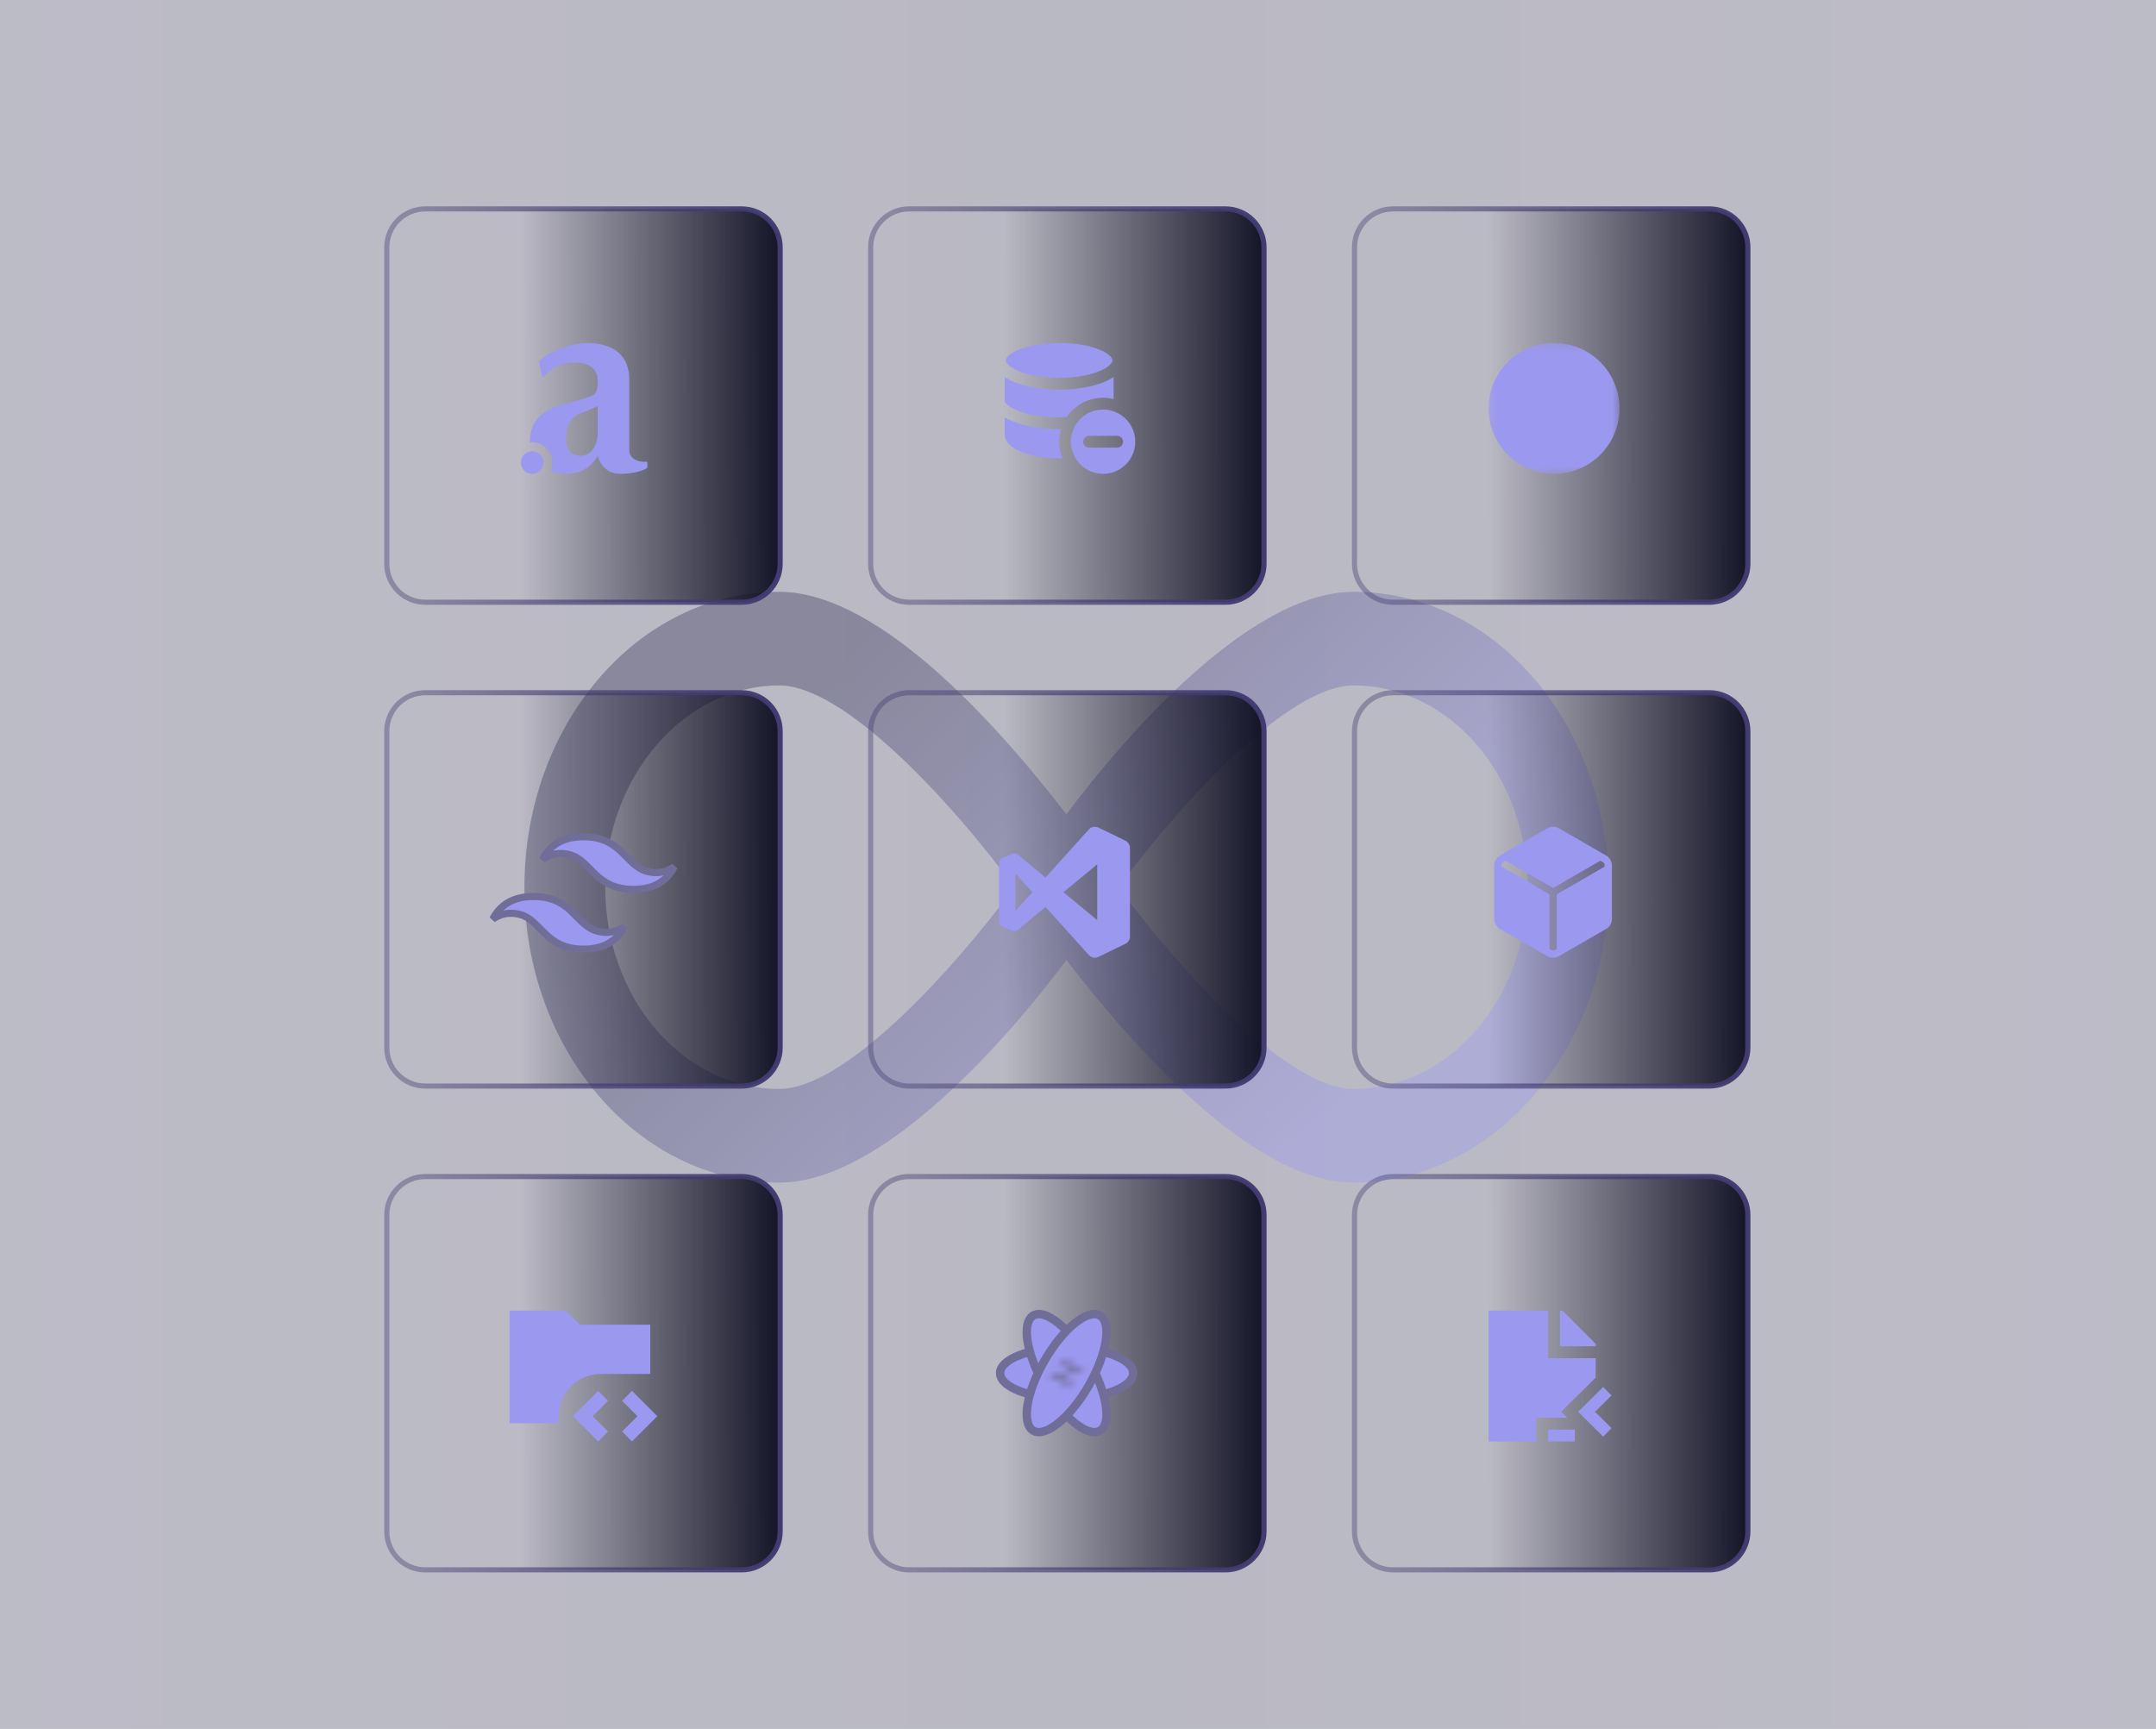 <svg width="303" height="243" viewBox="0 0 303 243" fill="none" xmlns="http://www.w3.org/2000/svg">
<rect width="303" height="243" fill="url(#paint0_linear_185_15355)" fill-opacity="0.3"/>
<g opacity="0.4" filter="url(#filter0_df_185_15355)">
<path d="M190.225 83.179C175.597 83.179 157.942 103.643 149.872 114.46C141.549 103.643 124.146 83.179 109.518 83.179C89.594 83.179 73.705 101.889 73.705 124.692C73.705 147.496 89.594 166.206 109.518 166.206C124.146 166.206 141.801 145.741 149.872 134.925C158.194 145.741 175.597 166.206 190.225 166.206C209.897 166.206 226.038 147.496 226.038 124.692C226.038 101.889 210.149 83.179 190.225 83.179ZM109.518 153.05C95.899 153.05 85.054 140.187 85.054 124.692C85.054 109.198 96.151 96.334 109.518 96.334C118.598 96.334 133.478 112.414 142.558 124.692C133.478 136.971 118.598 153.05 109.518 153.05ZM190.225 153.05C181.145 153.05 166.265 136.971 157.186 124.692C166.265 112.414 181.145 96.334 190.225 96.334C203.844 96.334 214.689 109.198 214.689 124.692C214.689 140.187 203.844 153.05 190.225 153.05Z" fill="#9B98F0"/>
<path d="M190.225 83.179C175.597 83.179 157.942 103.643 149.872 114.46C141.549 103.643 124.146 83.179 109.518 83.179C89.594 83.179 73.705 101.889 73.705 124.692C73.705 147.496 89.594 166.206 109.518 166.206C124.146 166.206 141.801 145.741 149.872 134.925C158.194 145.741 175.597 166.206 190.225 166.206C209.897 166.206 226.038 147.496 226.038 124.692C226.038 101.889 210.149 83.179 190.225 83.179ZM109.518 153.05C95.899 153.05 85.054 140.187 85.054 124.692C85.054 109.198 96.151 96.334 109.518 96.334C118.598 96.334 133.478 112.414 142.558 124.692C133.478 136.971 118.598 153.05 109.518 153.05ZM190.225 153.05C181.145 153.05 166.265 136.971 157.186 124.692C166.265 112.414 181.145 96.334 190.225 96.334C203.844 96.334 214.689 109.198 214.689 124.692C214.689 140.187 203.844 153.05 190.225 153.05Z" fill="url(#paint1_linear_185_15355)" fill-opacity="0.6"/>
</g>
<path d="M190.36 34.759C190.36 31.777 192.777 29.36 195.759 29.36H240.241C243.223 29.36 245.64 31.777 245.64 34.759V79.241C245.64 82.223 243.223 84.64 240.241 84.64H195.759C192.777 84.64 190.36 82.223 190.36 79.241V34.759Z" fill="url(#paint2_linear_185_15355)"/>
<path d="M190.36 34.759C190.36 31.777 192.777 29.36 195.759 29.36H240.241C243.223 29.36 245.64 31.777 245.64 34.759V79.241C245.64 82.223 243.223 84.64 240.241 84.64H195.759C192.777 84.64 190.36 82.223 190.36 79.241V34.759Z" stroke="url(#paint3_linear_185_15355)" stroke-width="0.72"/>
<mask id="mask0_185_15355" style="mask-type:luminance" maskUnits="userSpaceOnUse" x="209" y="48" width="19" height="19">
<path d="M209.199 48.2H227.599V66.6H209.199V48.2Z" fill="white"/>
<path fill-rule="evenodd" clip-rule="evenodd" d="M215.569 54.569V55.985H216.985V54.569H215.569ZM214.862 53.508C214.768 53.508 214.678 53.545 214.611 53.611C214.545 53.678 214.508 53.768 214.508 53.862V56.692C214.508 56.786 214.545 56.876 214.611 56.943C214.678 57.009 214.768 57.046 214.862 57.046H217.692C217.786 57.046 217.876 57.009 217.943 56.943C218.009 56.876 218.046 56.786 218.046 56.692V53.862C218.046 53.768 218.009 53.678 217.943 53.611C217.876 53.545 217.786 53.508 217.692 53.508H214.862ZM219.816 54.569V55.985H221.231V54.569H219.816ZM219.108 53.508C219.014 53.508 218.924 53.545 218.858 53.611C218.791 53.678 218.754 53.768 218.754 53.862V56.692C218.754 56.786 218.791 56.876 218.858 56.943C218.924 57.009 219.014 57.046 219.108 57.046H221.939C222.032 57.046 222.122 57.009 222.189 56.943C222.255 56.876 222.292 56.786 222.292 56.692V53.862C222.292 53.768 222.255 53.678 222.189 53.611C222.122 53.545 222.032 53.508 221.939 53.508H219.108ZM215.569 58.816V60.231H216.985V58.816H215.569ZM214.862 57.754C214.768 57.754 214.678 57.791 214.611 57.858C214.545 57.924 214.508 58.014 214.508 58.108V60.939C214.508 61.032 214.545 61.122 214.611 61.189C214.678 61.255 214.768 61.292 214.862 61.292H217.692C217.786 61.292 217.876 61.255 217.943 61.189C218.009 61.122 218.046 61.032 218.046 60.939V58.108C218.046 58.014 218.009 57.924 217.943 57.858C217.876 57.791 217.786 57.754 217.692 57.754H214.862Z" fill="black"/>
<path d="M218.754 58.108C218.754 58.014 218.791 57.924 218.858 57.858C218.924 57.792 219.014 57.754 219.108 57.754H221.939C222.032 57.754 222.122 57.792 222.189 57.858C222.255 57.924 222.292 58.014 222.292 58.108V60.939C222.292 61.033 222.255 61.123 222.189 61.189C222.122 61.256 222.032 61.293 221.939 61.293H219.108C219.014 61.293 218.924 61.256 218.858 61.189C218.791 61.123 218.754 61.033 218.754 60.939V58.108Z" fill="black"/>
<path fill-rule="evenodd" clip-rule="evenodd" d="M212.738 52.447C212.738 52.259 212.813 52.079 212.946 51.946C213.078 51.813 213.258 51.739 213.446 51.739H215.923C216.111 51.739 216.291 51.813 216.423 51.946C216.556 52.079 216.631 52.259 216.631 52.447C216.631 52.634 216.556 52.814 216.423 52.947C216.291 53.08 216.111 53.154 215.923 53.154H213.446C213.258 53.154 213.078 53.08 212.946 52.947C212.813 52.814 212.738 52.634 212.738 52.447Z" fill="black"/>
<path fill-rule="evenodd" clip-rule="evenodd" d="M213.446 51.739C213.634 51.739 213.814 51.813 213.946 51.946C214.079 52.079 214.154 52.259 214.154 52.447V54.923C214.154 55.111 214.079 55.291 213.946 55.424C213.814 55.556 213.634 55.631 213.446 55.631C213.258 55.631 213.078 55.556 212.946 55.424C212.813 55.291 212.738 55.111 212.738 54.923V52.447C212.738 52.259 212.813 52.079 212.946 51.946C213.078 51.813 213.258 51.739 213.446 51.739ZM213.446 63.062C213.258 63.062 213.078 62.987 212.946 62.855C212.813 62.722 212.738 62.542 212.738 62.354V59.877C212.738 59.69 212.813 59.51 212.946 59.377C213.078 59.244 213.258 59.169 213.446 59.169C213.634 59.169 213.814 59.244 213.946 59.377C214.079 59.51 214.154 59.69 214.154 59.877V62.354C214.154 62.542 214.079 62.722 213.946 62.855C213.814 62.987 213.634 63.062 213.446 63.062Z" fill="black"/>
<path fill-rule="evenodd" clip-rule="evenodd" d="M212.738 62.354C212.738 62.166 212.813 61.986 212.946 61.854C213.078 61.721 213.258 61.647 213.446 61.647H215.923C216.111 61.647 216.291 61.721 216.423 61.854C216.556 61.986 216.631 62.166 216.631 62.354C216.631 62.542 216.556 62.722 216.423 62.855C216.291 62.987 216.111 63.062 215.923 63.062H213.446C213.258 63.062 213.078 62.987 212.946 62.855C212.813 62.722 212.738 62.542 212.738 62.354ZM224.061 62.354C224.061 62.542 223.987 62.722 223.854 62.855C223.721 62.987 223.541 63.062 223.354 63.062H220.877C220.689 63.062 220.509 62.987 220.376 62.855C220.244 62.722 220.169 62.542 220.169 62.354C220.169 62.166 220.244 61.986 220.376 61.854C220.509 61.721 220.689 61.647 220.877 61.647H223.354C223.541 61.647 223.721 61.721 223.854 61.854C223.987 61.986 224.061 62.166 224.061 62.354Z" fill="black"/>
<path fill-rule="evenodd" clip-rule="evenodd" d="M223.354 63.062C223.166 63.062 222.986 62.987 222.854 62.855C222.721 62.722 222.646 62.542 222.646 62.354V59.877C222.646 59.69 222.721 59.51 222.854 59.377C222.986 59.244 223.166 59.169 223.354 59.169C223.542 59.169 223.722 59.244 223.855 59.377C223.987 59.51 224.062 59.69 224.062 59.877V62.354C224.062 62.542 223.987 62.722 223.855 62.855C223.722 62.987 223.542 63.062 223.354 63.062ZM223.354 51.739C223.542 51.739 223.722 51.813 223.855 51.946C223.987 52.079 224.062 52.259 224.062 52.447V54.923C224.062 55.111 223.987 55.291 223.855 55.424C223.722 55.556 223.542 55.631 223.354 55.631C223.166 55.631 222.986 55.556 222.854 55.424C222.721 55.291 222.646 55.111 222.646 54.923V52.447C222.646 52.259 222.721 52.079 222.854 51.946C222.986 51.813 223.166 51.739 223.354 51.739Z" fill="black"/>
<path fill-rule="evenodd" clip-rule="evenodd" d="M224.062 52.447C224.062 52.634 223.988 52.814 223.855 52.947C223.722 53.08 223.542 53.154 223.355 53.154H220.878C220.69 53.154 220.51 53.08 220.377 52.947C220.244 52.814 220.17 52.634 220.17 52.447C220.17 52.259 220.244 52.079 220.377 51.946C220.51 51.813 220.69 51.739 220.878 51.739H223.355C223.542 51.739 223.722 51.813 223.855 51.946C223.988 52.079 224.062 52.259 224.062 52.447Z" fill="black"/>
</mask>
<g mask="url(#mask0_185_15355)">
<path d="M218.399 66.6C223.48 66.6 227.599 62.481 227.599 57.4C227.599 52.319 223.48 48.2 218.399 48.2C213.318 48.2 209.199 52.319 209.199 57.4C209.199 62.481 213.318 66.6 218.399 66.6Z" fill="#9B98F0"/>
</g>
<path d="M190.36 170.759C190.36 167.777 192.777 165.36 195.759 165.36H240.241C243.223 165.36 245.64 167.777 245.64 170.759V215.241C245.64 218.223 243.223 220.64 240.241 220.64H195.759C192.777 220.64 190.36 218.223 190.36 215.241V170.759Z" fill="url(#paint4_linear_185_15355)"/>
<path d="M190.36 170.759C190.36 167.777 192.777 165.36 195.759 165.36H240.241C243.223 165.36 245.64 167.777 245.64 170.759V215.241C245.64 218.223 243.223 220.64 240.241 220.64H195.759C192.777 220.64 190.36 218.223 190.36 215.241V170.759Z" stroke="url(#paint5_linear_185_15355)" stroke-width="0.72"/>
<path d="M209.199 184.2H217.563V190.891H224.254V193.622L219.405 198.423L220.246 199.255H215.89V202.6H209.199V184.2Z" fill="#9B98F0"/>
<path d="M224.253 188.872V189.218H219.235V184.2H219.581L224.253 188.872ZM224.159 198.423L226.481 196.123L225.304 194.935L221.781 198.423L225.304 201.91L226.481 200.721L224.159 198.423ZM221.326 200.927H217.562V202.6H221.326V200.927Z" fill="#9B98F0"/>
<path d="M54.36 34.759C54.36 31.777 56.777 29.36 59.759 29.36H104.241C107.223 29.36 109.64 31.777 109.64 34.759V79.241C109.64 82.223 107.223 84.64 104.241 84.64H59.759C56.777 84.64 54.36 82.223 54.36 79.241V34.759Z" fill="url(#paint6_linear_185_15355)"/>
<path d="M54.36 34.759C54.36 31.777 56.777 29.36 59.759 29.36H104.241C107.223 29.36 109.64 31.777 109.64 34.759V79.241C109.64 82.223 107.223 84.64 104.241 84.64H59.759C56.777 84.64 54.36 82.223 54.36 79.241V34.759Z" stroke="url(#paint7_linear_185_15355)" stroke-width="0.72"/>
<path d="M76.474 52.954C77.154 52.167 78.208 50.967 80.949 50.967C83.571 50.967 83.99 52.687 83.99 53.271V53.468C84.003 54.141 84.015 55.22 83.272 55.575C82.472 55.956 81.495 56.21 80.492 56.464C77.617 57.194 74.501 57.987 74.469 62.177C74.971 62.121 75.48 62.199 75.942 62.404C76.405 62.608 76.804 62.932 77.101 63.342C77.397 63.752 77.579 64.233 77.629 64.736C77.678 65.239 77.593 65.747 77.382 66.206C78.061 66.455 78.906 66.6 79.934 66.6C80.918 66.6 82.93 66.061 83.99 64.061C84.18 64.893 85.056 66.6 87.164 66.6C89.271 66.6 90.666 66.03 90.972 65.744V64.899H90.349C89.873 64.893 88.433 64.562 88.433 63.312V53.335C88.433 51.64 87.912 48.385 82.72 48.2C81.26 48.2 78.271 48.676 75.738 50.739L76.215 52.96H76.474L76.474 52.954ZM83.99 57.08V61.257C83.925 62.195 83.355 64.061 81.558 64.061C79.762 64.061 79.477 62.335 79.559 61.472C79.496 60.628 79.813 58.775 81.558 58.096C82.388 57.801 83.198 57.463 83.99 57.08ZM74.786 66.6C74.995 66.6 75.201 66.559 75.394 66.479C75.586 66.4 75.761 66.283 75.908 66.135C76.056 65.988 76.173 65.813 76.252 65.621C76.332 65.428 76.373 65.222 76.373 65.013C76.373 64.805 76.332 64.598 76.252 64.406C76.173 64.213 76.056 64.038 75.908 63.891C75.761 63.744 75.586 63.627 75.394 63.547C75.201 63.467 74.995 63.426 74.786 63.426C74.365 63.426 73.962 63.593 73.664 63.891C73.366 64.189 73.199 64.592 73.199 65.013C73.199 65.434 73.366 65.838 73.664 66.135C73.962 66.433 74.365 66.6 74.786 66.6Z" fill="#9B98F0"/>
<path d="M122.36 34.759C122.36 31.777 124.777 29.36 127.759 29.36H172.241C175.223 29.36 177.64 31.777 177.64 34.759V79.241C177.64 82.223 175.223 84.64 172.241 84.64H127.759C124.777 84.64 122.36 82.223 122.36 79.241V34.759Z" fill="url(#paint8_linear_185_15355)"/>
<path d="M122.36 34.759C122.36 31.777 124.777 29.36 127.759 29.36H172.241C175.223 29.36 177.64 31.777 177.64 34.759V79.241C177.64 82.223 175.223 84.64 172.241 84.64H127.759C124.777 84.64 122.36 82.223 122.36 79.241V34.759Z" stroke="url(#paint9_linear_185_15355)" stroke-width="0.72"/>
<path fill-rule="evenodd" clip-rule="evenodd" d="M141.367 50.651C141.367 50.504 141.439 50.276 141.757 49.98C142.075 49.683 142.582 49.377 143.277 49.102C144.662 48.557 146.631 48.2 148.849 48.2C151.067 48.2 153.036 48.557 154.422 49.102C155.117 49.377 155.623 49.683 155.941 49.98C156.259 50.276 156.332 50.504 156.332 50.651C156.332 50.798 156.259 51.026 155.941 51.322C155.623 51.62 155.117 51.924 154.422 52.199C153.037 52.746 151.067 53.102 148.849 53.102C146.631 53.102 144.662 52.745 143.277 52.199C142.582 51.924 142.076 51.62 141.757 51.322C141.439 51.026 141.367 50.798 141.367 50.651ZM156.5 52.983C156.072 53.275 155.573 53.526 155.03 53.739C153.407 54.38 151.222 54.758 148.849 54.758C146.476 54.758 144.291 54.38 142.67 53.739C142.154 53.541 141.661 53.288 141.199 52.984V56.408C141.251 56.531 141.356 56.683 141.552 56.862C141.88 57.162 142.402 57.469 143.119 57.745C144.545 58.293 146.57 58.65 148.849 58.65C149.209 58.65 149.561 58.641 149.905 58.623C150.612 57.575 151.623 56.769 152.803 56.315C153.982 55.86 155.273 55.778 156.5 56.081V52.983ZM148.849 60.307L149.107 60.306C148.936 60.882 148.848 61.48 148.848 62.081C148.848 62.909 149.011 63.697 149.306 64.418C149.154 64.422 149.002 64.425 148.849 64.425C144.623 64.425 141.199 62.954 141.199 61.146V58.65C141.594 58.892 142.042 59.104 142.524 59.289C144.183 59.928 146.419 60.306 148.849 60.306V60.307ZM155.024 66.6C156.223 66.6 157.373 66.124 158.221 65.276C159.069 64.428 159.545 63.279 159.545 62.08C159.545 60.881 159.069 59.731 158.221 58.883C157.373 58.035 156.223 57.559 155.024 57.559C153.825 57.559 152.676 58.035 151.828 58.883C150.98 59.731 150.504 60.881 150.504 62.08C150.504 63.279 150.98 64.428 151.828 65.276C152.676 66.124 153.825 66.6 155.024 66.6ZM152.221 62.08C152.221 61.623 152.592 61.252 153.049 61.252H157C157.219 61.252 157.43 61.339 157.585 61.494C157.741 61.65 157.828 61.86 157.828 62.08C157.828 62.299 157.741 62.51 157.585 62.665C157.43 62.821 157.219 62.908 157 62.908H153.049C152.829 62.908 152.619 62.821 152.463 62.665C152.308 62.51 152.221 62.299 152.221 62.08Z" fill="#9B98F0"/>
<path d="M54.36 170.759C54.36 167.777 56.777 165.36 59.759 165.36H104.241C107.223 165.36 109.64 167.777 109.64 170.759V215.241C109.64 218.223 107.223 220.64 104.241 220.64H59.759C56.777 220.64 54.36 218.223 54.36 215.241V170.759Z" fill="url(#paint10_linear_185_15355)"/>
<path d="M54.36 170.759C54.36 167.777 56.777 165.36 59.759 165.36H104.241C107.223 165.36 109.64 167.777 109.64 170.759V215.241C109.64 218.223 107.223 220.64 104.241 220.64H59.759C56.777 220.64 54.36 218.223 54.36 215.241V170.759Z" stroke="url(#paint11_linear_185_15355)" stroke-width="0.72"/>
<path d="M84.064 202.6L80.503 199.039L84.064 195.478L85.449 196.887L83.297 199.039L85.449 201.191L84.064 202.6ZM88.812 202.6L87.428 201.191L89.579 199.039L87.428 196.887L88.812 195.478L92.374 199.039L88.812 202.6ZM71.6 200.028V184.2H79.514L81.492 186.179H91.385V193.103H84.46C82.811 193.103 81.41 193.68 80.255 194.835C79.101 195.989 78.524 197.39 78.524 199.039V200.028H71.6Z" fill="#9B98F0"/>
<path d="M54.36 102.759C54.36 99.777 56.777 97.36 59.759 97.36H104.241C107.223 97.36 109.64 99.777 109.64 102.759V147.241C109.64 150.223 107.223 152.64 104.241 152.64H59.759C56.777 152.64 54.36 150.223 54.36 147.241V102.759Z" fill="url(#paint12_linear_185_15355)"/>
<path d="M54.36 102.759C54.36 99.777 56.777 97.36 59.759 97.36H104.241C107.223 97.36 109.64 99.777 109.64 102.759V147.241C109.64 150.223 107.223 152.64 104.241 152.64H59.759C56.777 152.64 54.36 150.223 54.36 147.241V102.759Z" stroke="url(#paint13_linear_185_15355)" stroke-width="0.72"/>
<path d="M77.078 120.316C76.79 120.439 76.511 120.593 76.242 120.778C76.651 119.998 77.16 119.372 77.762 118.891C78.82 118.044 80.218 117.6 82 117.6C84.641 117.6 86.1 118.577 87.26 119.654C87.544 119.918 87.811 120.188 88.077 120.459L88.111 120.493C88.385 120.772 88.664 121.053 88.95 121.311C89.524 121.827 90.165 122.282 90.979 122.485C92.009 122.743 92.996 122.681 93.922 122.285C94.21 122.161 94.489 122.007 94.758 121.823C94.349 122.602 93.84 123.228 93.238 123.71C92.18 124.556 90.782 125 89 125C86.359 125 84.9 124.024 83.74 122.946C83.456 122.682 83.189 122.412 82.923 122.141L82.889 122.107C82.615 121.828 82.336 121.547 82.05 121.289C81.476 120.773 80.835 120.318 80.021 120.115C78.991 119.858 78.004 119.919 77.078 120.316ZM70.078 128.716C69.79 128.839 69.511 128.993 69.242 129.178C69.651 128.398 70.16 127.772 70.762 127.291C71.82 126.444 73.218 126 75 126C77.641 126 79.1 126.977 80.26 128.054C80.544 128.318 80.811 128.588 81.077 128.859L81.111 128.893C81.385 129.172 81.664 129.453 81.95 129.711C82.524 130.227 83.165 130.682 83.979 130.885C85.009 131.143 85.996 131.081 86.922 130.685C87.21 130.561 87.489 130.407 87.758 130.223C87.349 131.002 86.84 131.628 86.238 132.11C85.18 132.956 83.782 133.4 82 133.4C79.359 133.4 77.9 132.424 76.74 131.346C76.456 131.082 76.189 130.812 75.923 130.541L75.889 130.507C75.615 130.228 75.336 129.947 75.05 129.689C74.476 129.173 73.835 128.718 73.021 128.515C71.991 128.258 71.004 128.319 70.078 128.716Z" fill="#9B98F0" stroke="#706D98"/>
<path d="M122.36 170.759C122.36 167.777 124.777 165.36 127.759 165.36H172.241C175.223 165.36 177.64 167.777 177.64 170.759V215.241C177.64 218.223 175.223 220.64 172.241 220.64H127.759C124.777 220.64 122.36 218.223 122.36 215.241V170.759Z" fill="url(#paint14_linear_185_15355)"/>
<path d="M122.36 170.759C122.36 167.777 124.777 165.36 127.759 165.36H172.241C175.223 165.36 177.64 167.777 177.64 170.759V215.241C177.64 218.223 175.223 220.64 172.241 220.64H127.759C124.777 220.64 122.36 218.223 122.36 215.241V170.759Z" stroke="url(#paint15_linear_185_15355)" stroke-width="0.72"/>
<g clip-path="url(#clip0_185_15355)">
<path d="M149.903 196.556C155.067 196.556 159.253 194.957 159.253 192.986C159.253 191.014 155.067 189.416 149.903 189.416C144.739 189.416 140.553 191.014 140.553 192.986C140.553 194.957 144.739 196.556 149.903 196.556Z" fill="#9B98F0" stroke="#706D98" stroke-width="1.178"/>
<path d="M146.812 194.771C149.394 199.243 152.871 202.069 154.579 201.083C156.286 200.098 155.577 195.673 152.995 191.201C150.413 186.729 146.936 183.903 145.229 184.889C143.521 185.874 144.23 190.299 146.812 194.771Z" fill="#9B98F0" stroke="#706D98" stroke-width="1.178"/>
<path d="M146.811 191.201C144.229 195.673 143.521 200.098 145.228 201.084C146.936 202.07 150.413 199.243 152.995 194.771C155.577 190.299 156.286 185.875 154.578 184.889C152.871 183.903 149.393 186.729 146.811 191.201Z" fill="#9B98F0" stroke="#706D98" stroke-width="1.178"/>
<mask id="path-28-inside-1_185_15355" fill="white">
<path d="M148.63 193.036C147.731 193.065 147.464 193.707 147.402 194.055C147.482 193.926 147.734 193.643 148.104 193.643C148.535 193.643 148.864 194.125 149.064 194.275C149.308 194.458 149.797 194.699 150.439 194.503C150.952 194.347 151.189 193.804 151.241 193.546C150.993 193.882 150.617 194.085 150.153 193.846C149.832 193.682 149.593 193.006 148.63 193.036Z"/>
</mask>
<path d="M148.63 193.036C147.731 193.065 147.464 193.707 147.402 194.055C147.482 193.926 147.734 193.643 148.104 193.643C148.535 193.643 148.864 194.125 149.064 194.275C149.308 194.458 149.797 194.699 150.439 194.503C150.952 194.347 151.189 193.804 151.241 193.546C150.993 193.882 150.617 194.085 150.153 193.846C149.832 193.682 149.593 193.006 148.63 193.036Z" fill="#9B98F0"/>
<path d="M148.63 193.036L148.667 194.214L148.667 194.214L148.63 193.036ZM147.402 194.055L146.242 193.851L148.404 194.675L147.402 194.055ZM149.064 194.275L149.771 193.332L149.771 193.332L149.064 194.275ZM150.439 194.503L150.096 193.376L150.096 193.376L150.439 194.503ZM151.241 193.546L152.396 193.778L150.292 192.848L151.241 193.546ZM150.153 193.846L149.615 194.894L149.615 194.894L150.153 193.846ZM148.593 191.859C147.833 191.883 147.235 192.184 146.826 192.638C146.448 193.058 146.298 193.533 146.242 193.851L148.563 194.259C148.564 194.252 148.568 194.237 148.574 194.223C148.579 194.21 148.582 194.209 148.578 194.214C148.575 194.217 148.571 194.221 148.566 194.224C148.564 194.226 148.562 194.227 148.56 194.228C148.558 194.23 148.557 194.23 148.557 194.23C148.557 194.23 148.559 194.229 148.562 194.228C148.566 194.227 148.571 194.225 148.58 194.223C148.596 194.22 148.624 194.215 148.667 194.214L148.593 191.859ZM148.404 194.675C148.384 194.708 148.37 194.724 148.366 194.728C148.36 194.735 148.352 194.743 148.338 194.752C148.313 194.771 148.231 194.821 148.104 194.821V192.465C147.131 192.465 146.568 193.165 146.401 193.435L148.404 194.675ZM148.104 194.821C147.987 194.821 147.907 194.788 147.879 194.773C147.856 194.762 147.861 194.76 147.9 194.794C147.941 194.829 147.982 194.87 148.054 194.942C148.085 194.973 148.128 195.017 148.172 195.059C148.214 195.099 148.279 195.159 148.357 195.217L149.771 193.332C149.805 193.358 149.814 193.371 149.727 193.283C149.667 193.223 149.562 193.116 149.441 193.011C149.224 192.824 148.758 192.465 148.104 192.465V194.821ZM148.357 195.217C148.792 195.543 149.667 195.97 150.782 195.63L150.096 193.376C149.995 193.407 149.931 193.399 149.89 193.388C149.838 193.375 149.795 193.35 149.771 193.332L148.357 195.217ZM150.782 195.63C151.366 195.453 151.751 195.066 151.981 194.733C152.207 194.407 152.34 194.056 152.396 193.778L150.086 193.313C150.089 193.301 150.09 193.298 150.088 193.303C150.087 193.307 150.084 193.316 150.079 193.327C150.069 193.351 150.057 193.374 150.044 193.392C150.031 193.41 150.026 193.413 150.033 193.408C150.041 193.401 150.063 193.386 150.096 193.376L150.782 195.63ZM150.292 192.848C150.261 192.89 150.284 192.836 150.396 192.797C150.455 192.777 150.523 192.768 150.589 192.774C150.652 192.779 150.688 192.797 150.69 192.798L149.615 194.894C150.106 195.146 150.648 195.202 151.161 195.026C151.638 194.862 151.973 194.538 152.19 194.244L150.292 192.848ZM150.69 192.798C150.812 192.86 150.864 192.933 150.765 192.831C150.709 192.772 150.563 192.612 150.392 192.468C149.986 192.125 149.409 191.833 148.593 191.859L148.667 194.214C148.764 194.211 148.804 194.225 148.812 194.228C148.822 194.232 148.839 194.24 148.873 194.269C148.922 194.31 148.956 194.348 149.065 194.461C149.132 194.531 149.334 194.75 149.615 194.894L150.69 192.798Z" fill="#706D98" mask="url(#path-28-inside-1_185_15355)"/>
<mask id="path-30-inside-2_185_15355" fill="white">
<path d="M149.79 191.397C148.891 191.425 148.624 192.067 148.562 192.415C148.642 192.286 148.894 192.003 149.264 192.003C149.695 192.003 150.024 192.485 150.224 192.635C150.468 192.818 150.957 193.059 151.599 192.864C152.112 192.708 152.349 192.164 152.401 191.906C152.153 192.243 151.778 192.445 151.313 192.207C150.993 192.042 150.753 191.366 149.79 191.397Z"/>
</mask>
<path d="M149.79 191.397C148.891 191.425 148.624 192.067 148.562 192.415C148.642 192.286 148.894 192.003 149.264 192.003C149.695 192.003 150.024 192.485 150.224 192.635C150.468 192.818 150.957 193.059 151.599 192.864C152.112 192.708 152.349 192.164 152.401 191.906C152.153 192.243 151.778 192.445 151.313 192.207C150.993 192.042 150.753 191.366 149.79 191.397Z" fill="#9B98F0"/>
<path d="M149.79 191.397L149.828 192.574L149.828 192.574L149.79 191.397ZM148.562 192.415L147.402 192.211L149.564 193.035L148.562 192.415ZM150.224 192.635L150.931 191.693L150.931 191.693L150.224 192.635ZM151.599 192.864L151.256 191.736L151.256 191.736L151.599 192.864ZM152.401 191.906L153.556 192.139L151.452 191.208L152.401 191.906ZM151.313 192.207L150.775 193.255L150.775 193.255L151.313 192.207ZM149.753 190.219C148.993 190.243 148.395 190.544 147.986 190.998C147.609 191.418 147.458 191.894 147.402 192.211L149.723 192.62C149.724 192.612 149.728 192.598 149.734 192.584C149.74 192.57 149.743 192.569 149.738 192.574C149.735 192.577 149.731 192.581 149.726 192.585C149.724 192.586 149.722 192.588 149.72 192.589C149.718 192.59 149.717 192.59 149.717 192.59C149.717 192.59 149.719 192.59 149.722 192.588C149.726 192.587 149.731 192.586 149.74 192.584C149.756 192.58 149.784 192.575 149.828 192.574L149.753 190.219ZM149.564 193.035C149.544 193.069 149.53 193.084 149.526 193.089C149.52 193.095 149.512 193.103 149.498 193.113C149.473 193.131 149.391 193.181 149.264 193.181V190.825C148.291 190.825 147.728 191.526 147.561 191.796L149.564 193.035ZM149.264 193.181C149.147 193.181 149.067 193.148 149.039 193.134C149.016 193.122 149.021 193.121 149.061 193.154C149.101 193.189 149.142 193.23 149.214 193.303C149.245 193.334 149.288 193.377 149.332 193.419C149.374 193.459 149.439 193.519 149.518 193.578L150.931 191.693C150.965 191.718 150.974 191.732 150.887 191.644C150.827 191.583 150.722 191.476 150.601 191.371C150.384 191.184 149.918 190.825 149.264 190.825V193.181ZM149.518 193.578C149.952 193.904 150.827 194.33 151.942 193.991L151.256 191.736C151.155 191.767 151.091 191.759 151.05 191.749C150.998 191.736 150.955 191.71 150.931 191.693L149.518 193.578ZM151.942 193.991C152.526 193.813 152.911 193.427 153.142 193.093C153.367 192.767 153.5 192.416 153.556 192.139L151.246 191.673C151.249 191.661 151.25 191.658 151.248 191.663C151.247 191.668 151.244 191.676 151.239 191.687C151.23 191.711 151.217 191.734 151.204 191.752C151.192 191.771 151.186 191.774 151.193 191.768C151.201 191.761 151.223 191.747 151.256 191.736L151.942 193.991ZM151.452 191.208C151.421 191.25 151.445 191.196 151.556 191.158C151.616 191.137 151.683 191.128 151.749 191.134C151.812 191.14 151.848 191.157 151.851 191.158L150.775 193.255C151.266 193.506 151.808 193.563 152.321 193.386C152.798 193.222 153.133 192.899 153.35 192.604L151.452 191.208ZM151.851 191.158C151.972 191.221 152.024 191.294 151.925 191.191C151.87 191.133 151.723 190.972 151.552 190.828C151.146 190.485 150.57 190.193 149.753 190.219L149.828 192.574C149.924 192.571 149.964 192.586 149.972 192.589C149.982 192.593 149.999 192.6 150.033 192.629C150.082 192.671 150.116 192.708 150.225 192.822C150.292 192.891 150.494 193.11 150.775 193.255L151.851 191.158Z" fill="#706D98" mask="url(#path-30-inside-2_185_15355)"/>
</g>
<path d="M190.36 102.759C190.36 99.777 192.777 97.36 195.759 97.36H240.241C243.223 97.36 245.64 99.777 245.64 102.759V147.241C245.64 150.223 243.223 152.64 240.241 152.64H195.759C192.777 152.64 190.36 150.223 190.36 147.241V102.759Z" fill="url(#paint16_linear_185_15355)"/>
<path d="M190.36 102.759C190.36 99.777 192.777 97.36 195.759 97.36H240.241C243.223 97.36 245.64 99.777 245.64 102.759V147.241C245.64 150.223 243.223 152.64 240.241 152.64H195.759C192.777 152.64 190.36 150.223 190.36 147.241V102.759Z" stroke="url(#paint17_linear_185_15355)" stroke-width="0.72"/>
<path d="M217.431 134.376L210.835 130.574C210.573 130.424 210.369 130.221 210.222 129.964C210.074 129.707 210 129.429 210 129.13V121.671C210 121.372 210.074 121.093 210.222 120.836C210.37 120.579 210.574 120.376 210.835 120.227L217.431 116.424C217.693 116.275 217.971 116.2 218.266 116.2C218.561 116.2 218.839 116.275 219.101 116.424L225.697 120.227C225.959 120.376 226.163 120.579 226.311 120.836C226.458 121.093 226.532 121.372 226.532 121.671V129.13C226.532 129.429 226.458 129.707 226.311 129.964C226.163 130.221 225.958 130.424 225.697 130.574L219.101 134.376C218.839 134.525 218.561 134.6 218.266 134.6C217.971 134.6 217.693 134.525 217.431 134.376ZM217.749 125.697V133.371L217.987 133.507C218.08 133.56 218.173 133.587 218.266 133.587C218.359 133.587 218.452 133.56 218.545 133.507L218.783 133.371V125.697L225.499 121.808V121.558C225.499 121.491 225.482 121.424 225.449 121.358C225.416 121.292 225.366 121.239 225.3 121.2L224.905 120.972L218.266 124.808L211.627 120.972L211.232 121.199C211.165 121.239 211.116 121.292 211.083 121.359C211.05 121.425 211.033 121.491 211.033 121.557V121.807L217.749 125.697Z" fill="#9B98F0"/>
<path d="M122.36 102.759C122.36 99.777 124.777 97.36 127.759 97.36H172.241C175.223 97.36 177.64 99.777 177.64 102.759V147.241C177.64 150.223 175.223 152.64 172.241 152.64H127.759C124.777 152.64 122.36 150.223 122.36 147.241V102.759Z" fill="url(#paint18_linear_185_15355)"/>
<path d="M122.36 102.759C122.36 99.777 124.777 97.36 127.759 97.36H172.241C175.223 97.36 177.64 99.777 177.64 102.759V147.241C177.64 150.223 175.223 152.64 172.241 152.64H127.759C124.777 152.64 122.36 150.223 122.36 147.241V102.759Z" stroke="url(#paint19_linear_185_15355)" stroke-width="0.72"/>
<path d="M158.755 118.871C158.741 118.818 158.723 118.767 158.7 118.718C158.635 118.568 158.537 118.434 158.415 118.327C158.335 118.254 158.245 118.193 158.148 118.146L154.359 116.311C154.144 116.21 153.903 116.177 153.669 116.216C153.435 116.257 153.219 116.368 153.051 116.536L146.938 123.33L143.37 120.389L143.06 120.13C142.953 120.036 142.821 119.976 142.68 119.955C142.66 119.952 142.64 119.949 142.62 119.949C142.602 119.946 142.584 119.945 142.565 119.946C142.537 119.946 142.509 119.947 142.482 119.949C142.458 119.95 142.433 119.954 142.41 119.961C142.36 119.969 142.312 119.984 142.266 120.003L140.872 120.582C140.734 120.642 140.615 120.739 140.53 120.863C140.447 120.99 140.401 121.138 140.4 121.289V129.511C140.4 129.661 140.446 129.81 140.529 129.937C140.613 130.06 140.733 130.158 140.872 130.218L142.266 130.805C142.397 130.86 142.54 130.877 142.68 130.857C142.82 130.834 142.952 130.774 143.06 130.682L143.37 130.411L146.938 127.469L153.051 134.265C153.072 134.285 153.094 134.305 153.117 134.325C153.12 134.328 153.123 134.33 153.126 134.331C153.295 134.473 153.501 134.563 153.719 134.591C153.938 134.619 154.16 134.584 154.359 134.489L158.149 132.655C158.198 132.632 158.245 132.605 158.29 132.574C158.379 132.514 158.462 132.438 158.531 132.361C158.566 132.318 158.597 132.274 158.625 132.229C158.74 132.045 158.801 131.832 158.801 131.613V119.187C158.801 119.08 158.786 118.974 158.755 118.871ZM142.7 128.044V122.756L145.078 125.402L142.7 128.044ZM149.448 125.401L154.201 121.483V129.319L149.448 125.401Z" fill="#9B98F0"/>
<defs>
<filter id="filter0_df_185_15355" x="28.827" y="38.3" width="242.089" height="172.784" filterUnits="userSpaceOnUse" color-interpolation-filters="sRGB">
<feFlood flood-opacity="0" result="BackgroundImageFix"/>
<feColorMatrix in="SourceAlpha" type="matrix" values="0 0 0 0 0 0 0 0 0 0 0 0 0 0 0 0 0 0 127 0" result="hardAlpha"/>
<feOffset/>
<feGaussianBlur stdDeviation="22.439"/>
<feComposite in2="hardAlpha" operator="out"/>
<feColorMatrix type="matrix" values="0 0 0 0 0.905 0 0 0 0 0.846 0 0 0 0 1 0 0 0 0.81 0"/>
<feBlend mode="normal" in2="BackgroundImageFix" result="effect1_dropShadow_185_15355"/>
<feBlend mode="normal" in="SourceGraphic" in2="effect1_dropShadow_185_15355" result="shape"/>
<feGaussianBlur stdDeviation="5.61" result="effect2_foregroundBlur_185_15355"/>
</filter>
<linearGradient id="paint0_linear_185_15355" x1="0" y1="121.5" x2="303" y2="121.5" gradientUnits="userSpaceOnUse">
<stop stop-color="#212046"/>
<stop offset="0.505" stop-color="#181738"/>
<stop offset="1" stop-color="#232046"/>
</linearGradient>
<linearGradient id="paint1_linear_185_15355" x1="86.017" y1="125.098" x2="151.829" y2="191.4" gradientUnits="userSpaceOnUse">
<stop/>
<stop offset="1" stop-opacity="0"/>
</linearGradient>
<linearGradient id="paint2_linear_185_15355" x1="246" y1="59.545" x2="209.165" y2="59.584" gradientUnits="userSpaceOnUse">
<stop stop-color="#121326"/>
<stop offset="1" stop-color="#151226" stop-opacity="0"/>
</linearGradient>
<linearGradient id="paint3_linear_185_15355" x1="246" y1="57" x2="193.5" y2="57" gradientUnits="userSpaceOnUse">
<stop stop-color="#413B70"/>
<stop offset="1" stop-color="#423B70" stop-opacity="0.4"/>
</linearGradient>
<linearGradient id="paint4_linear_185_15355" x1="246" y1="195.545" x2="209.165" y2="195.584" gradientUnits="userSpaceOnUse">
<stop stop-color="#121326"/>
<stop offset="1" stop-color="#151226" stop-opacity="0"/>
</linearGradient>
<linearGradient id="paint5_linear_185_15355" x1="246" y1="193" x2="193.5" y2="193" gradientUnits="userSpaceOnUse">
<stop stop-color="#413B70"/>
<stop offset="1" stop-color="#423B70" stop-opacity="0.4"/>
</linearGradient>
<linearGradient id="paint6_linear_185_15355" x1="110" y1="59.545" x2="73.165" y2="59.584" gradientUnits="userSpaceOnUse">
<stop stop-color="#121326"/>
<stop offset="1" stop-color="#151226" stop-opacity="0"/>
</linearGradient>
<linearGradient id="paint7_linear_185_15355" x1="110" y1="57" x2="57.5" y2="57" gradientUnits="userSpaceOnUse">
<stop stop-color="#413B70"/>
<stop offset="1" stop-color="#423B70" stop-opacity="0.4"/>
</linearGradient>
<linearGradient id="paint8_linear_185_15355" x1="178" y1="59.545" x2="141.165" y2="59.584" gradientUnits="userSpaceOnUse">
<stop stop-color="#121326"/>
<stop offset="1" stop-color="#151226" stop-opacity="0"/>
</linearGradient>
<linearGradient id="paint9_linear_185_15355" x1="178" y1="57" x2="125.5" y2="57" gradientUnits="userSpaceOnUse">
<stop stop-color="#413B70"/>
<stop offset="1" stop-color="#423B70" stop-opacity="0.4"/>
</linearGradient>
<linearGradient id="paint10_linear_185_15355" x1="110" y1="195.545" x2="73.165" y2="195.584" gradientUnits="userSpaceOnUse">
<stop stop-color="#121326"/>
<stop offset="1" stop-color="#151226" stop-opacity="0"/>
</linearGradient>
<linearGradient id="paint11_linear_185_15355" x1="110" y1="193" x2="57.5" y2="193" gradientUnits="userSpaceOnUse">
<stop stop-color="#413B70"/>
<stop offset="1" stop-color="#423B70" stop-opacity="0.4"/>
</linearGradient>
<linearGradient id="paint12_linear_185_15355" x1="110" y1="127.545" x2="73.165" y2="127.584" gradientUnits="userSpaceOnUse">
<stop stop-color="#121326"/>
<stop offset="1" stop-color="#151226" stop-opacity="0"/>
</linearGradient>
<linearGradient id="paint13_linear_185_15355" x1="110" y1="125" x2="57.5" y2="125" gradientUnits="userSpaceOnUse">
<stop stop-color="#413B70"/>
<stop offset="1" stop-color="#423B70" stop-opacity="0.4"/>
</linearGradient>
<linearGradient id="paint14_linear_185_15355" x1="178" y1="195.545" x2="141.165" y2="195.584" gradientUnits="userSpaceOnUse">
<stop stop-color="#121326"/>
<stop offset="1" stop-color="#151226" stop-opacity="0"/>
</linearGradient>
<linearGradient id="paint15_linear_185_15355" x1="178" y1="193" x2="125.5" y2="193" gradientUnits="userSpaceOnUse">
<stop stop-color="#413B70"/>
<stop offset="1" stop-color="#423B70" stop-opacity="0.4"/>
</linearGradient>
<linearGradient id="paint16_linear_185_15355" x1="246" y1="127.545" x2="209.165" y2="127.584" gradientUnits="userSpaceOnUse">
<stop stop-color="#121326"/>
<stop offset="1" stop-color="#151226" stop-opacity="0"/>
</linearGradient>
<linearGradient id="paint17_linear_185_15355" x1="246" y1="125" x2="193.5" y2="125" gradientUnits="userSpaceOnUse">
<stop stop-color="#413B70"/>
<stop offset="1" stop-color="#423B70" stop-opacity="0.4"/>
</linearGradient>
<linearGradient id="paint18_linear_185_15355" x1="178" y1="127.545" x2="141.165" y2="127.584" gradientUnits="userSpaceOnUse">
<stop stop-color="#121326"/>
<stop offset="1" stop-color="#151226" stop-opacity="0"/>
</linearGradient>
<linearGradient id="paint19_linear_185_15355" x1="178" y1="125" x2="125.5" y2="125" gradientUnits="userSpaceOnUse">
<stop stop-color="#413B70"/>
<stop offset="1" stop-color="#423B70" stop-opacity="0.4"/>
</linearGradient>
<clipPath id="clip0_185_15355">
<rect width="32" height="32" fill="white" transform="translate(134 177)"/>
</clipPath>
</defs>
</svg>

